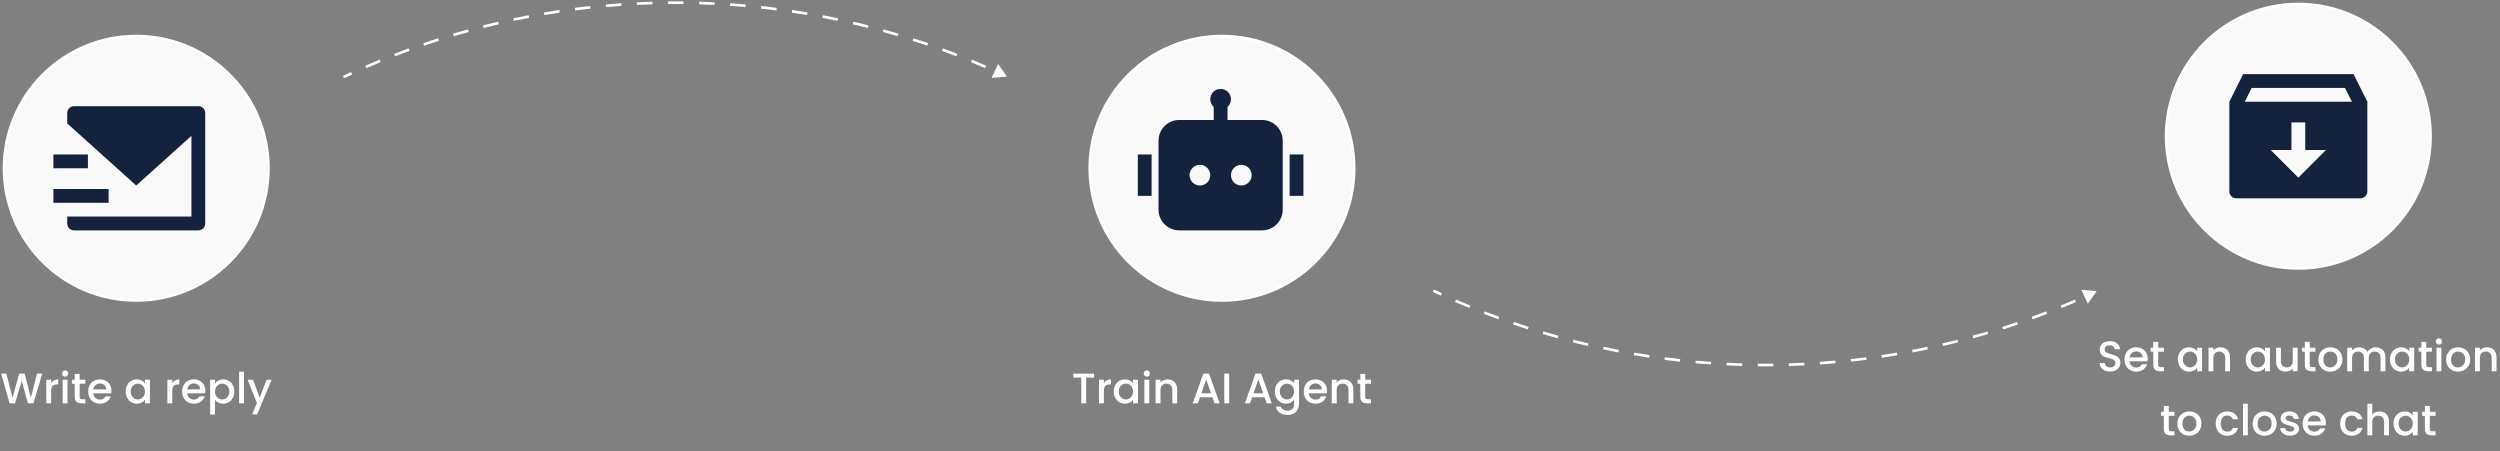 <svg width="936" height="169" viewBox="0 0 936 169" fill="none" xmlns="http://www.w3.org/2000/svg">
<rect x="0" y="0" width="936" height="169" fill="#808080" stroke="none"/>
<path d="M1.5 63C1.5 35.662 23.662 13.5 51 13.5C78.338 13.5 100.5 35.662 100.5 63C100.5 90.338 78.338 112.5 51 112.5C23.662 112.5 1.5 90.338 1.5 63Z" fill="white" fill-opacity="0.95" stroke="white"/>
<g clip-path="url(#clip0_610_379)">
<path d="M25.167 46.208V42.316C25.167 40.899 26.343 39.75 27.729 39.75H74.271C75.686 39.75 76.833 40.9 76.833 42.316V83.684C76.833 85.101 75.657 86.25 74.271 86.25H27.729C26.314 86.25 25.167 85.101 25.167 83.684V81.083H71.667V50.858L51 69.458L25.167 46.208ZM20 57.833H32.917V63H20V57.833ZM20 70.75H40.667V75.917H20V70.75Z" fill="#15223D"/>
</g>
<path d="M15.821 139.88L12.525 151H10.461L8.125 142.584L5.645 151L3.597 151.016L0.445 139.88H2.381L4.685 148.936L7.181 139.88H9.229L11.549 148.888L13.869 139.88H15.821ZM19.149 143.464C19.416 143.016 19.768 142.669 20.205 142.424C20.653 142.168 21.181 142.04 21.789 142.04V143.928H21.325C20.61 143.928 20.066 144.109 19.693 144.472C19.33 144.835 19.149 145.464 19.149 146.36V151H17.325V142.184H19.149V143.464ZM24.394 141.016C24.063 141.016 23.786 140.904 23.562 140.68C23.338 140.456 23.226 140.179 23.226 139.848C23.226 139.517 23.338 139.24 23.562 139.016C23.786 138.792 24.063 138.68 24.394 138.68C24.714 138.68 24.986 138.792 25.21 139.016C25.434 139.24 25.546 139.517 25.546 139.848C25.546 140.179 25.434 140.456 25.21 140.68C24.986 140.904 24.714 141.016 24.394 141.016ZM25.29 142.184V151H23.466V142.184H25.29ZM29.812 143.672V148.552C29.812 148.883 29.887 149.123 30.036 149.272C30.196 149.411 30.463 149.48 30.836 149.48H31.956V151H30.516C29.695 151 29.066 150.808 28.628 150.424C28.191 150.04 27.972 149.416 27.972 148.552V143.672H26.932V142.184H27.972V139.992H29.812V142.184H31.956V143.672H29.812ZM41.718 146.376C41.718 146.707 41.696 147.005 41.654 147.272H34.917C34.971 147.976 35.232 148.541 35.702 148.968C36.171 149.395 36.747 149.608 37.429 149.608C38.411 149.608 39.104 149.197 39.51 148.376H41.477C41.211 149.187 40.725 149.853 40.022 150.376C39.328 150.888 38.464 151.144 37.429 151.144C36.587 151.144 35.83 150.957 35.157 150.584C34.496 150.2 33.974 149.667 33.59 148.984C33.216 148.291 33.029 147.491 33.029 146.584C33.029 145.677 33.211 144.883 33.574 144.2C33.947 143.507 34.464 142.973 35.126 142.6C35.797 142.227 36.566 142.04 37.429 142.04C38.261 142.04 39.003 142.221 39.654 142.584C40.304 142.947 40.811 143.459 41.173 144.12C41.536 144.771 41.718 145.523 41.718 146.376ZM39.813 145.8C39.803 145.128 39.563 144.589 39.093 144.184C38.624 143.779 38.043 143.576 37.349 143.576C36.72 143.576 36.181 143.779 35.733 144.184C35.285 144.579 35.019 145.117 34.934 145.8H39.813ZM47.061 146.552C47.061 145.667 47.242 144.883 47.605 144.2C47.978 143.517 48.479 142.989 49.109 142.616C49.749 142.232 50.453 142.04 51.221 142.04C51.914 142.04 52.517 142.179 53.029 142.456C53.551 142.723 53.967 143.059 54.277 143.464V142.184H56.117V151H54.277V149.688C53.967 150.104 53.546 150.451 53.013 150.728C52.479 151.005 51.871 151.144 51.189 151.144C50.431 151.144 49.738 150.952 49.109 150.568C48.479 150.173 47.978 149.629 47.605 148.936C47.242 148.232 47.061 147.437 47.061 146.552ZM54.277 146.584C54.277 145.976 54.149 145.448 53.893 145C53.647 144.552 53.322 144.211 52.917 143.976C52.511 143.741 52.074 143.624 51.605 143.624C51.135 143.624 50.698 143.741 50.293 143.976C49.887 144.2 49.557 144.536 49.301 144.984C49.055 145.421 48.933 145.944 48.933 146.552C48.933 147.16 49.055 147.693 49.301 148.152C49.557 148.611 49.887 148.963 50.293 149.208C50.709 149.443 51.146 149.56 51.605 149.56C52.074 149.56 52.511 149.443 52.917 149.208C53.322 148.973 53.647 148.632 53.893 148.184C54.149 147.725 54.277 147.192 54.277 146.584ZM64.493 143.464C64.759 143.016 65.111 142.669 65.549 142.424C65.997 142.168 66.525 142.04 67.133 142.04V143.928H66.669C65.954 143.928 65.41 144.109 65.037 144.472C64.674 144.835 64.493 145.464 64.493 146.36V151H62.669V142.184H64.493V143.464ZM76.889 146.376C76.889 146.707 76.868 147.005 76.825 147.272H70.089C70.143 147.976 70.404 148.541 70.873 148.968C71.343 149.395 71.919 149.608 72.601 149.608C73.583 149.608 74.276 149.197 74.681 148.376H76.649C76.383 149.187 75.897 149.853 75.193 150.376C74.5 150.888 73.636 151.144 72.601 151.144C71.759 151.144 71.001 150.957 70.329 150.584C69.668 150.2 69.145 149.667 68.761 148.984C68.388 148.291 68.201 147.491 68.201 146.584C68.201 145.677 68.383 144.883 68.745 144.2C69.119 143.507 69.636 142.973 70.297 142.6C70.969 142.227 71.737 142.04 72.601 142.04C73.433 142.04 74.175 142.221 74.825 142.584C75.476 142.947 75.983 143.459 76.345 144.12C76.708 144.771 76.889 145.523 76.889 146.376ZM74.985 145.8C74.975 145.128 74.735 144.589 74.265 144.184C73.796 143.779 73.215 143.576 72.521 143.576C71.892 143.576 71.353 143.779 70.905 144.184C70.457 144.579 70.191 145.117 70.105 145.8H74.985ZM80.508 143.48C80.818 143.075 81.239 142.733 81.772 142.456C82.306 142.179 82.908 142.04 83.58 142.04C84.348 142.04 85.047 142.232 85.676 142.616C86.316 142.989 86.818 143.517 87.18 144.2C87.543 144.883 87.724 145.667 87.724 146.552C87.724 147.437 87.543 148.232 87.18 148.936C86.818 149.629 86.316 150.173 85.676 150.568C85.047 150.952 84.348 151.144 83.58 151.144C82.908 151.144 82.311 151.011 81.788 150.744C81.266 150.467 80.839 150.125 80.508 149.72V155.192H78.684V142.184H80.508V143.48ZM85.868 146.552C85.868 145.944 85.74 145.421 85.484 144.984C85.239 144.536 84.908 144.2 84.492 143.976C84.087 143.741 83.65 143.624 83.18 143.624C82.722 143.624 82.284 143.741 81.868 143.976C81.463 144.211 81.132 144.552 80.876 145C80.631 145.448 80.508 145.976 80.508 146.584C80.508 147.192 80.631 147.725 80.876 148.184C81.132 148.632 81.463 148.973 81.868 149.208C82.284 149.443 82.722 149.56 83.18 149.56C83.65 149.56 84.087 149.443 84.492 149.208C84.908 148.963 85.239 148.611 85.484 148.152C85.74 147.693 85.868 147.16 85.868 146.552ZM91.352 139.16V151H89.528V139.16H91.352ZM101.683 142.184L96.275 155.144H94.387L96.179 150.856L92.707 142.184H94.739L97.219 148.904L99.795 142.184H101.683Z" fill="white"/>
<path d="M408 63C408 35.662 430.162 13.5 457.5 13.5C484.838 13.5 507 35.662 507 63C507 90.338 484.838 112.5 457.5 112.5C430.162 112.5 408 90.338 408 63Z" fill="white" fill-opacity="0.95" stroke="white"/>
<g clip-path="url(#clip1_610_379)">
<path d="M460.875 37.166C460.875 38.314 460.376 39.345 459.583 40.055V44.916H472.5C476.78 44.916 480.25 48.386 480.25 52.666V78.5C480.25 82.78 476.78 86.25 472.5 86.25H441.5C437.22 86.25 433.75 82.78 433.75 78.5V52.666C433.75 48.386 437.22 44.916 441.5 44.916H454.417V40.055C453.624 39.345 453.125 38.314 453.125 37.166C453.125 35.026 454.86 33.291 457 33.291C459.14 33.291 460.875 35.026 460.875 37.166ZM426 57.833H431.167V73.333H426V57.833ZM488 57.833H482.833V73.333H488V57.833ZM449.25 69.458C451.39 69.458 453.125 67.723 453.125 65.583C453.125 63.443 451.39 61.708 449.25 61.708C447.11 61.708 445.375 63.443 445.375 65.583C445.375 67.723 447.11 69.458 449.25 69.458ZM468.625 65.583C468.625 63.443 466.89 61.708 464.75 61.708C462.61 61.708 460.875 63.443 460.875 65.583C460.875 67.723 462.61 69.458 464.75 69.458C466.89 69.458 468.625 67.723 468.625 65.583Z" fill="#15223D"/>
</g>
<path d="M409.618 139.88V141.368H406.658V151H404.834V141.368H401.858V139.88H409.618ZM413.29 143.464C413.556 143.016 413.908 142.669 414.346 142.424C414.794 142.168 415.322 142.04 415.93 142.04V143.928H415.466C414.751 143.928 414.207 144.109 413.834 144.472C413.471 144.835 413.29 145.464 413.29 146.36V151H411.466V142.184H413.29V143.464ZM416.998 146.552C416.998 145.667 417.18 144.883 417.542 144.2C417.916 143.517 418.417 142.989 419.046 142.616C419.686 142.232 420.39 142.04 421.158 142.04C421.852 142.04 422.454 142.179 422.966 142.456C423.489 142.723 423.905 143.059 424.214 143.464V142.184H426.054V151H424.214V149.688C423.905 150.104 423.484 150.451 422.95 150.728C422.417 151.005 421.809 151.144 421.126 151.144C420.369 151.144 419.676 150.952 419.046 150.568C418.417 150.173 417.916 149.629 417.542 148.936C417.18 148.232 416.998 147.437 416.998 146.552ZM424.214 146.584C424.214 145.976 424.086 145.448 423.83 145C423.585 144.552 423.26 144.211 422.854 143.976C422.449 143.741 422.012 143.624 421.542 143.624C421.073 143.624 420.636 143.741 420.23 143.976C419.825 144.2 419.494 144.536 419.238 144.984C418.993 145.421 418.87 145.944 418.87 146.552C418.87 147.16 418.993 147.693 419.238 148.152C419.494 148.611 419.825 148.963 420.23 149.208C420.646 149.443 421.084 149.56 421.542 149.56C422.012 149.56 422.449 149.443 422.854 149.208C423.26 148.973 423.585 148.632 423.83 148.184C424.086 147.725 424.214 147.192 424.214 146.584ZM429.378 141.016C429.047 141.016 428.77 140.904 428.546 140.68C428.322 140.456 428.21 140.179 428.21 139.848C428.21 139.517 428.322 139.24 428.546 139.016C428.77 138.792 429.047 138.68 429.378 138.68C429.698 138.68 429.97 138.792 430.194 139.016C430.418 139.24 430.53 139.517 430.53 139.848C430.53 140.179 430.418 140.456 430.194 140.68C429.97 140.904 429.698 141.016 429.378 141.016ZM430.274 142.184V151H428.45V142.184H430.274ZM437.117 142.04C437.81 142.04 438.429 142.184 438.973 142.472C439.527 142.76 439.959 143.187 440.269 143.752C440.578 144.317 440.733 145 440.733 145.8V151H438.925V146.072C438.925 145.283 438.727 144.68 438.333 144.264C437.938 143.837 437.399 143.624 436.717 143.624C436.034 143.624 435.49 143.837 435.085 144.264C434.69 144.68 434.493 145.283 434.493 146.072V151H432.669V142.184H434.493V143.192C434.791 142.829 435.17 142.547 435.629 142.344C436.098 142.141 436.594 142.04 437.117 142.04ZM453.92 148.728H449.264L448.464 151H446.56L450.544 139.864H452.656L456.64 151H454.72L453.92 148.728ZM453.408 147.24L451.6 142.072L449.776 147.24H453.408ZM460.196 139.88V151H458.372V139.88H460.196ZM473.451 148.728H468.795L467.995 151H466.091L470.075 139.864H472.187L476.171 151H474.251L473.451 148.728ZM472.939 147.24L471.131 142.072L469.307 147.24H472.939ZM481.455 142.04C482.138 142.04 482.74 142.179 483.263 142.456C483.796 142.723 484.212 143.059 484.511 143.464V142.184H486.351V151.144C486.351 151.955 486.18 152.675 485.839 153.304C485.498 153.944 485.002 154.445 484.351 154.808C483.711 155.171 482.943 155.352 482.047 155.352C480.852 155.352 479.86 155.069 479.071 154.504C478.282 153.949 477.834 153.192 477.727 152.232H479.535C479.674 152.691 479.967 153.059 480.415 153.336C480.874 153.624 481.418 153.768 482.047 153.768C482.783 153.768 483.375 153.544 483.823 153.096C484.282 152.648 484.511 151.997 484.511 151.144V149.672C484.202 150.088 483.78 150.44 483.247 150.728C482.724 151.005 482.127 151.144 481.455 151.144C480.687 151.144 479.983 150.952 479.343 150.568C478.714 150.173 478.212 149.629 477.839 148.936C477.476 148.232 477.295 147.437 477.295 146.552C477.295 145.667 477.476 144.883 477.839 144.2C478.212 143.517 478.714 142.989 479.343 142.616C479.983 142.232 480.687 142.04 481.455 142.04ZM484.511 146.584C484.511 145.976 484.383 145.448 484.127 145C483.882 144.552 483.556 144.211 483.151 143.976C482.746 143.741 482.308 143.624 481.839 143.624C481.37 143.624 480.932 143.741 480.527 143.976C480.122 144.2 479.791 144.536 479.535 144.984C479.29 145.421 479.167 145.944 479.167 146.552C479.167 147.16 479.29 147.693 479.535 148.152C479.791 148.611 480.122 148.963 480.527 149.208C480.943 149.443 481.38 149.56 481.839 149.56C482.308 149.56 482.746 149.443 483.151 149.208C483.556 148.973 483.882 148.632 484.127 148.184C484.383 147.725 484.511 147.192 484.511 146.584ZM496.827 146.376C496.827 146.707 496.806 147.005 496.763 147.272H490.027C490.08 147.976 490.342 148.541 490.811 148.968C491.28 149.395 491.856 149.608 492.539 149.608C493.52 149.608 494.214 149.197 494.619 148.376H496.587C496.32 149.187 495.835 149.853 495.131 150.376C494.438 150.888 493.574 151.144 492.539 151.144C491.696 151.144 490.939 150.957 490.267 150.584C489.606 150.2 489.083 149.667 488.699 148.984C488.326 148.291 488.139 147.491 488.139 146.584C488.139 145.677 488.32 144.883 488.683 144.2C489.056 143.507 489.574 142.973 490.235 142.6C490.907 142.227 491.675 142.04 492.539 142.04C493.371 142.04 494.112 142.221 494.763 142.584C495.414 142.947 495.92 143.459 496.283 144.12C496.646 144.771 496.827 145.523 496.827 146.376ZM494.923 145.8C494.912 145.128 494.672 144.589 494.203 144.184C493.734 143.779 493.152 143.576 492.459 143.576C491.83 143.576 491.291 143.779 490.843 144.184C490.395 144.579 490.128 145.117 490.043 145.8H494.923ZM503.07 142.04C503.763 142.04 504.382 142.184 504.926 142.472C505.481 142.76 505.913 143.187 506.222 143.752C506.531 144.317 506.686 145 506.686 145.8V151H504.878V146.072C504.878 145.283 504.681 144.68 504.286 144.264C503.891 143.837 503.353 143.624 502.67 143.624C501.987 143.624 501.443 143.837 501.038 144.264C500.643 144.68 500.446 145.283 500.446 146.072V151H498.622V142.184H500.446V143.192C500.745 142.829 501.123 142.547 501.582 142.344C502.051 142.141 502.547 142.04 503.07 142.04ZM511.141 143.672V148.552C511.141 148.883 511.215 149.123 511.365 149.272C511.525 149.411 511.791 149.48 512.165 149.48H513.285V151H511.845C511.023 151 510.394 150.808 509.957 150.424C509.519 150.04 509.301 149.416 509.301 148.552V143.672H508.261V142.184H509.301V139.992H511.141V142.184H513.285V143.672H511.141Z" fill="white"/>
<path d="M811 51C811 23.662 833.162 1.5 860.5 1.5C887.838 1.5 910 23.662 910 51C910 78.338 887.838 100.5 860.5 100.5C833.162 100.5 811 78.338 811 51Z" fill="white" fill-opacity="0.95" stroke="white"/>
<path d="M839.833 27.75H881.167L886.333 38.083V71.667C886.333 73.093 885.177 74.25 883.75 74.25H837.25C835.823 74.25 834.667 73.093 834.667 71.667V38.093L839.833 27.75ZM863.083 56.167V45.833H857.917V56.167H850.167L860.5 66.5L870.833 56.167H863.083ZM880.557 38.083L877.973 32.917H843.028L840.447 38.083H880.557Z" fill="#15223D"/>
<path d="M790.036 139.112C789.289 139.112 788.617 138.984 788.02 138.728C787.423 138.461 786.953 138.088 786.612 137.608C786.271 137.128 786.1 136.568 786.1 135.928H788.052C788.095 136.408 788.281 136.803 788.612 137.112C788.953 137.421 789.428 137.576 790.036 137.576C790.665 137.576 791.156 137.427 791.508 137.128C791.86 136.819 792.036 136.424 792.036 135.944C792.036 135.571 791.924 135.267 791.7 135.032C791.487 134.797 791.215 134.616 790.884 134.488C790.564 134.36 790.116 134.221 789.54 134.072C788.815 133.88 788.223 133.688 787.764 133.496C787.316 133.293 786.932 132.984 786.612 132.568C786.292 132.152 786.132 131.597 786.132 130.904C786.132 130.264 786.292 129.704 786.612 129.224C786.932 128.744 787.38 128.376 787.956 128.12C788.532 127.864 789.199 127.736 789.956 127.736C791.033 127.736 791.913 128.008 792.596 128.552C793.289 129.085 793.673 129.821 793.748 130.76H791.732C791.7 130.355 791.508 130.008 791.156 129.72C790.804 129.432 790.34 129.288 789.764 129.288C789.241 129.288 788.815 129.421 788.484 129.688C788.153 129.955 787.988 130.339 787.988 130.84C787.988 131.181 788.089 131.464 788.292 131.688C788.505 131.901 788.772 132.072 789.092 132.2C789.412 132.328 789.849 132.467 790.404 132.616C791.14 132.819 791.737 133.021 792.196 133.224C792.665 133.427 793.06 133.741 793.38 134.168C793.711 134.584 793.876 135.144 793.876 135.848C793.876 136.413 793.721 136.947 793.412 137.448C793.113 137.949 792.671 138.355 792.084 138.664C791.508 138.963 790.825 139.112 790.036 139.112ZM804.108 134.376C804.108 134.707 804.087 135.005 804.044 135.272H797.308C797.361 135.976 797.623 136.541 798.092 136.968C798.561 137.395 799.137 137.608 799.82 137.608C800.801 137.608 801.495 137.197 801.9 136.376H803.868C803.601 137.187 803.116 137.853 802.412 138.376C801.719 138.888 800.855 139.144 799.82 139.144C798.977 139.144 798.22 138.957 797.548 138.584C796.887 138.2 796.364 137.667 795.98 136.984C795.607 136.291 795.42 135.491 795.42 134.584C795.42 133.677 795.601 132.883 795.964 132.2C796.337 131.507 796.855 130.973 797.516 130.6C798.188 130.227 798.956 130.04 799.82 130.04C800.652 130.04 801.393 130.221 802.044 130.584C802.695 130.947 803.201 131.459 803.564 132.12C803.927 132.771 804.108 133.523 804.108 134.376ZM802.204 133.8C802.193 133.128 801.953 132.589 801.484 132.184C801.015 131.779 800.433 131.576 799.74 131.576C799.111 131.576 798.572 131.779 798.124 132.184C797.676 132.579 797.409 133.117 797.324 133.8H802.204ZM808.031 131.672V136.552C808.031 136.883 808.106 137.123 808.255 137.272C808.415 137.411 808.682 137.48 809.055 137.48H810.175V139H808.735C807.914 139 807.284 138.808 806.847 138.424C806.41 138.04 806.191 137.416 806.191 136.552V131.672H805.151V130.184H806.191V127.992H808.031V130.184H810.175V131.672H808.031ZM815.405 134.552C815.405 133.667 815.586 132.883 815.949 132.2C816.322 131.517 816.823 130.989 817.453 130.616C818.093 130.232 818.797 130.04 819.565 130.04C820.258 130.04 820.861 130.179 821.373 130.456C821.895 130.723 822.311 131.059 822.621 131.464V130.184H824.461V139H822.621V137.688C822.311 138.104 821.89 138.451 821.357 138.728C820.823 139.005 820.215 139.144 819.533 139.144C818.775 139.144 818.082 138.952 817.453 138.568C816.823 138.173 816.322 137.629 815.949 136.936C815.586 136.232 815.405 135.437 815.405 134.552ZM822.621 134.584C822.621 133.976 822.493 133.448 822.237 133C821.991 132.552 821.666 132.211 821.261 131.976C820.855 131.741 820.418 131.624 819.949 131.624C819.479 131.624 819.042 131.741 818.637 131.976C818.231 132.2 817.901 132.536 817.645 132.984C817.399 133.421 817.277 133.944 817.277 134.552C817.277 135.16 817.399 135.693 817.645 136.152C817.901 136.611 818.231 136.963 818.637 137.208C819.053 137.443 819.49 137.56 819.949 137.56C820.418 137.56 820.855 137.443 821.261 137.208C821.666 136.973 821.991 136.632 822.237 136.184C822.493 135.725 822.621 135.192 822.621 134.584ZM831.304 130.04C831.998 130.04 832.616 130.184 833.16 130.472C833.715 130.76 834.147 131.187 834.456 131.752C834.766 132.317 834.92 133 834.92 133.8V139H833.112V134.072C833.112 133.283 832.915 132.68 832.52 132.264C832.126 131.837 831.587 131.624 830.904 131.624C830.222 131.624 829.678 131.837 829.272 132.264C828.878 132.68 828.68 133.283 828.68 134.072V139H826.856V130.184H828.68V131.192C828.979 130.829 829.358 130.547 829.816 130.344C830.286 130.141 830.782 130.04 831.304 130.04ZM840.795 134.552C840.795 133.667 840.976 132.883 841.339 132.2C841.712 131.517 842.214 130.989 842.843 130.616C843.483 130.232 844.187 130.04 844.955 130.04C845.648 130.04 846.251 130.179 846.763 130.456C847.286 130.723 847.702 131.059 848.011 131.464V130.184H849.851V139H848.011V137.688C847.702 138.104 847.28 138.451 846.747 138.728C846.214 139.005 845.606 139.144 844.923 139.144C844.166 139.144 843.472 138.952 842.843 138.568C842.214 138.173 841.712 137.629 841.339 136.936C840.976 136.232 840.795 135.437 840.795 134.552ZM848.011 134.584C848.011 133.976 847.883 133.448 847.627 133C847.382 132.552 847.056 132.211 846.651 131.976C846.246 131.741 845.808 131.624 845.339 131.624C844.87 131.624 844.432 131.741 844.027 131.976C843.622 132.2 843.291 132.536 843.035 132.984C842.79 133.421 842.667 133.944 842.667 134.552C842.667 135.16 842.79 135.693 843.035 136.152C843.291 136.611 843.622 136.963 844.027 137.208C844.443 137.443 844.88 137.56 845.339 137.56C845.808 137.56 846.246 137.443 846.651 137.208C847.056 136.973 847.382 136.632 847.627 136.184C847.883 135.725 848.011 135.192 848.011 134.584ZM860.231 130.184V139H858.407V137.96C858.119 138.323 857.74 138.611 857.271 138.824C856.812 139.027 856.322 139.128 855.799 139.128C855.106 139.128 854.482 138.984 853.927 138.696C853.383 138.408 852.951 137.981 852.631 137.416C852.322 136.851 852.167 136.168 852.167 135.368V130.184H853.975V135.096C853.975 135.885 854.172 136.493 854.567 136.92C854.962 137.336 855.5 137.544 856.183 137.544C856.866 137.544 857.404 137.336 857.799 136.92C858.204 136.493 858.407 135.885 858.407 135.096V130.184H860.231ZM864.766 131.672V136.552C864.766 136.883 864.84 137.123 864.99 137.272C865.15 137.411 865.416 137.48 865.79 137.48H866.91V139H865.47C864.648 139 864.019 138.808 863.582 138.424C863.144 138.04 862.926 137.416 862.926 136.552V131.672H861.886V130.184H862.926V127.992H864.766V130.184H866.91V131.672H864.766ZM872.415 139.144C871.583 139.144 870.831 138.957 870.159 138.584C869.487 138.2 868.959 137.667 868.575 136.984C868.191 136.291 867.999 135.491 867.999 134.584C867.999 133.688 868.196 132.893 868.591 132.2C868.985 131.507 869.524 130.973 870.207 130.6C870.889 130.227 871.652 130.04 872.495 130.04C873.337 130.04 874.1 130.227 874.783 130.6C875.465 130.973 876.004 131.507 876.399 132.2C876.793 132.893 876.991 133.688 876.991 134.584C876.991 135.48 876.788 136.275 876.383 136.968C875.977 137.661 875.423 138.2 874.719 138.584C874.025 138.957 873.257 139.144 872.415 139.144ZM872.415 137.56C872.884 137.56 873.321 137.448 873.727 137.224C874.143 137 874.479 136.664 874.735 136.216C874.991 135.768 875.119 135.224 875.119 134.584C875.119 133.944 874.996 133.405 874.751 132.968C874.505 132.52 874.18 132.184 873.775 131.96C873.369 131.736 872.932 131.624 872.463 131.624C871.993 131.624 871.556 131.736 871.151 131.96C870.756 132.184 870.441 132.52 870.207 132.968C869.972 133.405 869.855 133.944 869.855 134.584C869.855 135.533 870.095 136.269 870.575 136.792C871.065 137.304 871.679 137.56 872.415 137.56ZM889.466 130.04C890.159 130.04 890.778 130.184 891.322 130.472C891.876 130.76 892.308 131.187 892.618 131.752C892.938 132.317 893.098 133 893.098 133.8V139H891.29V134.072C891.29 133.283 891.092 132.68 890.698 132.264C890.303 131.837 889.764 131.624 889.082 131.624C888.399 131.624 887.855 131.837 887.45 132.264C887.055 132.68 886.858 133.283 886.858 134.072V139H885.05V134.072C885.05 133.283 884.852 132.68 884.458 132.264C884.063 131.837 883.524 131.624 882.842 131.624C882.159 131.624 881.615 131.837 881.21 132.264C880.815 132.68 880.618 133.283 880.618 134.072V139H878.794V130.184H880.618V131.192C880.916 130.829 881.295 130.547 881.754 130.344C882.212 130.141 882.703 130.04 883.226 130.04C883.93 130.04 884.559 130.189 885.114 130.488C885.668 130.787 886.095 131.219 886.394 131.784C886.66 131.251 887.076 130.829 887.642 130.52C888.207 130.2 888.815 130.04 889.466 130.04ZM894.811 134.552C894.811 133.667 894.992 132.883 895.355 132.2C895.728 131.517 896.229 130.989 896.859 130.616C897.499 130.232 898.203 130.04 898.971 130.04C899.664 130.04 900.267 130.179 900.779 130.456C901.301 130.723 901.717 131.059 902.027 131.464V130.184H903.867V139H902.027V137.688C901.717 138.104 901.296 138.451 900.763 138.728C900.229 139.005 899.621 139.144 898.939 139.144C898.181 139.144 897.488 138.952 896.859 138.568C896.229 138.173 895.728 137.629 895.355 136.936C894.992 136.232 894.811 135.437 894.811 134.552ZM902.027 134.584C902.027 133.976 901.899 133.448 901.643 133C901.397 132.552 901.072 132.211 900.667 131.976C900.261 131.741 899.824 131.624 899.355 131.624C898.885 131.624 898.448 131.741 898.043 131.976C897.637 132.2 897.307 132.536 897.051 132.984C896.805 133.421 896.683 133.944 896.683 134.552C896.683 135.16 896.805 135.693 897.051 136.152C897.307 136.611 897.637 136.963 898.043 137.208C898.459 137.443 898.896 137.56 899.355 137.56C899.824 137.56 900.261 137.443 900.667 137.208C901.072 136.973 901.397 136.632 901.643 136.184C901.899 135.725 902.027 135.192 902.027 134.584ZM908.391 131.672V136.552C908.391 136.883 908.465 137.123 908.615 137.272C908.775 137.411 909.041 137.48 909.415 137.48H910.535V139H909.095C908.273 139 907.644 138.808 907.207 138.424C906.769 138.04 906.551 137.416 906.551 136.552V131.672H905.511V130.184H906.551V127.992H908.391V130.184H910.535V131.672H908.391ZM913.144 129.016C912.813 129.016 912.536 128.904 912.312 128.68C912.088 128.456 911.976 128.179 911.976 127.848C911.976 127.517 912.088 127.24 912.312 127.016C912.536 126.792 912.813 126.68 913.144 126.68C913.464 126.68 913.736 126.792 913.96 127.016C914.184 127.24 914.296 127.517 914.296 127.848C914.296 128.179 914.184 128.456 913.96 128.68C913.736 128.904 913.464 129.016 913.144 129.016ZM914.04 130.184V139H912.216V130.184H914.04ZM920.258 139.144C919.426 139.144 918.674 138.957 918.002 138.584C917.33 138.2 916.802 137.667 916.418 136.984C916.034 136.291 915.842 135.491 915.842 134.584C915.842 133.688 916.04 132.893 916.434 132.2C916.829 131.507 917.368 130.973 918.05 130.6C918.733 130.227 919.496 130.04 920.338 130.04C921.181 130.04 921.944 130.227 922.626 130.6C923.309 130.973 923.848 131.507 924.242 132.2C924.637 132.893 924.834 133.688 924.834 134.584C924.834 135.48 924.632 136.275 924.226 136.968C923.821 137.661 923.266 138.2 922.562 138.584C921.869 138.957 921.101 139.144 920.258 139.144ZM920.258 137.56C920.728 137.56 921.165 137.448 921.57 137.224C921.986 137 922.322 136.664 922.578 136.216C922.834 135.768 922.962 135.224 922.962 134.584C922.962 133.944 922.84 133.405 922.594 132.968C922.349 132.52 922.024 132.184 921.618 131.96C921.213 131.736 920.776 131.624 920.306 131.624C919.837 131.624 919.4 131.736 918.994 131.96C918.6 132.184 918.285 132.52 918.05 132.968C917.816 133.405 917.698 133.944 917.698 134.584C917.698 135.533 917.938 136.269 918.418 136.792C918.909 137.304 919.522 137.56 920.258 137.56ZM931.086 130.04C931.779 130.04 932.398 130.184 932.942 130.472C933.496 130.76 933.928 131.187 934.238 131.752C934.547 132.317 934.702 133 934.702 133.8V139H932.894V134.072C932.894 133.283 932.696 132.68 932.302 132.264C931.907 131.837 931.368 131.624 930.686 131.624C930.003 131.624 929.459 131.837 929.054 132.264C928.659 132.68 928.462 133.283 928.462 134.072V139H926.638V130.184H928.462V131.192C928.76 130.829 929.139 130.547 929.598 130.344C930.067 130.141 930.563 130.04 931.086 130.04ZM811.984 155.672V160.552C811.984 160.883 812.059 161.123 812.208 161.272C812.368 161.411 812.635 161.48 813.008 161.48H814.128V163H812.688C811.867 163 811.238 162.808 810.8 162.424C810.363 162.04 810.144 161.416 810.144 160.552V155.672H809.104V154.184H810.144V151.992H811.984V154.184H814.128V155.672H811.984ZM819.633 163.144C818.801 163.144 818.049 162.957 817.377 162.584C816.705 162.2 816.177 161.667 815.793 160.984C815.409 160.291 815.217 159.491 815.217 158.584C815.217 157.688 815.415 156.893 815.809 156.2C816.204 155.507 816.743 154.973 817.425 154.6C818.108 154.227 818.871 154.04 819.713 154.04C820.556 154.04 821.319 154.227 822.001 154.6C822.684 154.973 823.223 155.507 823.617 156.2C824.012 156.893 824.209 157.688 824.209 158.584C824.209 159.48 824.007 160.275 823.601 160.968C823.196 161.661 822.641 162.2 821.937 162.584C821.244 162.957 820.476 163.144 819.633 163.144ZM819.633 161.56C820.103 161.56 820.54 161.448 820.945 161.224C821.361 161 821.697 160.664 821.953 160.216C822.209 159.768 822.337 159.224 822.337 158.584C822.337 157.944 822.215 157.405 821.969 156.968C821.724 156.52 821.399 156.184 820.993 155.96C820.588 155.736 820.151 155.624 819.681 155.624C819.212 155.624 818.775 155.736 818.369 155.96C817.975 156.184 817.66 156.52 817.425 156.968C817.191 157.405 817.073 157.944 817.073 158.584C817.073 159.533 817.313 160.269 817.793 160.792C818.284 161.304 818.897 161.56 819.633 161.56ZM829.561 158.584C829.561 157.677 829.742 156.883 830.105 156.2C830.478 155.507 830.99 154.973 831.641 154.6C832.291 154.227 833.038 154.04 833.881 154.04C834.947 154.04 835.827 154.296 836.521 154.808C837.225 155.309 837.699 156.029 837.945 156.968H835.977C835.817 156.531 835.561 156.189 835.209 155.944C834.857 155.699 834.414 155.576 833.881 155.576C833.134 155.576 832.537 155.843 832.089 156.376C831.651 156.899 831.433 157.635 831.433 158.584C831.433 159.533 831.651 160.275 832.089 160.808C832.537 161.341 833.134 161.608 833.881 161.608C834.937 161.608 835.635 161.144 835.977 160.216H837.945C837.689 161.112 837.209 161.827 836.505 162.36C835.801 162.883 834.926 163.144 833.881 163.144C833.038 163.144 832.291 162.957 831.641 162.584C830.99 162.2 830.478 161.667 830.105 160.984C829.742 160.291 829.561 159.491 829.561 158.584ZM841.587 151.16V163H839.763V151.16H841.587ZM847.805 163.144C846.973 163.144 846.221 162.957 845.549 162.584C844.877 162.2 844.349 161.667 843.965 160.984C843.581 160.291 843.389 159.491 843.389 158.584C843.389 157.688 843.587 156.893 843.981 156.2C844.376 155.507 844.915 154.973 845.597 154.6C846.28 154.227 847.043 154.04 847.885 154.04C848.728 154.04 849.491 154.227 850.173 154.6C850.856 154.973 851.395 155.507 851.789 156.2C852.184 156.893 852.381 157.688 852.381 158.584C852.381 159.48 852.179 160.275 851.773 160.968C851.368 161.661 850.813 162.2 850.109 162.584C849.416 162.957 848.648 163.144 847.805 163.144ZM847.805 161.56C848.275 161.56 848.712 161.448 849.117 161.224C849.533 161 849.869 160.664 850.125 160.216C850.381 159.768 850.509 159.224 850.509 158.584C850.509 157.944 850.387 157.405 850.141 156.968C849.896 156.52 849.571 156.184 849.165 155.96C848.76 155.736 848.323 155.624 847.853 155.624C847.384 155.624 846.947 155.736 846.541 155.96C846.147 156.184 845.832 156.52 845.597 156.968C845.363 157.405 845.245 157.944 845.245 158.584C845.245 159.533 845.485 160.269 845.965 160.792C846.456 161.304 847.069 161.56 847.805 161.56ZM857.384 163.144C856.691 163.144 856.067 163.021 855.512 162.776C854.968 162.52 854.536 162.179 854.216 161.752C853.896 161.315 853.726 160.829 853.704 160.296H855.592C855.624 160.669 855.8 160.984 856.12 161.24C856.451 161.485 856.862 161.608 857.352 161.608C857.864 161.608 858.259 161.512 858.536 161.32C858.824 161.117 858.968 160.861 858.968 160.552C858.968 160.221 858.808 159.976 858.488 159.816C858.179 159.656 857.683 159.48 857 159.288C856.339 159.107 855.8 158.931 855.384 158.76C854.968 158.589 854.606 158.328 854.296 157.976C853.998 157.624 853.848 157.16 853.848 156.584C853.848 156.115 853.987 155.688 854.264 155.304C854.542 154.909 854.936 154.6 855.448 154.376C855.971 154.152 856.568 154.04 857.24 154.04C858.243 154.04 859.048 154.296 859.656 154.808C860.275 155.309 860.606 155.997 860.648 156.872H858.824C858.792 156.477 858.632 156.163 858.344 155.928C858.056 155.693 857.667 155.576 857.176 155.576C856.696 155.576 856.328 155.667 856.072 155.848C855.816 156.029 855.688 156.269 855.688 156.568C855.688 156.803 855.774 157 855.944 157.16C856.115 157.32 856.323 157.448 856.568 157.544C856.814 157.629 857.176 157.741 857.656 157.88C858.296 158.051 858.819 158.227 859.224 158.408C859.64 158.579 859.998 158.835 860.296 159.176C860.595 159.517 860.75 159.971 860.76 160.536C860.76 161.037 860.622 161.485 860.344 161.88C860.067 162.275 859.672 162.584 859.16 162.808C858.659 163.032 858.067 163.144 857.384 163.144ZM870.811 158.376C870.811 158.707 870.79 159.005 870.747 159.272H864.011C864.065 159.976 864.326 160.541 864.795 160.968C865.265 161.395 865.841 161.608 866.523 161.608C867.505 161.608 868.198 161.197 868.603 160.376H870.571C870.305 161.187 869.819 161.853 869.115 162.376C868.422 162.888 867.558 163.144 866.523 163.144C865.681 163.144 864.923 162.957 864.251 162.584C863.59 162.2 863.067 161.667 862.683 160.984C862.31 160.291 862.123 159.491 862.123 158.584C862.123 157.677 862.305 156.883 862.667 156.2C863.041 155.507 863.558 154.973 864.219 154.6C864.891 154.227 865.659 154.04 866.523 154.04C867.355 154.04 868.097 154.221 868.747 154.584C869.398 154.947 869.905 155.459 870.267 156.12C870.63 156.771 870.811 157.523 870.811 158.376ZM868.907 157.8C868.897 157.128 868.657 156.589 868.187 156.184C867.718 155.779 867.137 155.576 866.443 155.576C865.814 155.576 865.275 155.779 864.827 156.184C864.379 156.579 864.113 157.117 864.027 157.8H868.907ZM876.155 158.584C876.155 157.677 876.336 156.883 876.699 156.2C877.072 155.507 877.584 154.973 878.235 154.6C878.885 154.227 879.632 154.04 880.475 154.04C881.541 154.04 882.421 154.296 883.115 154.808C883.819 155.309 884.293 156.029 884.539 156.968H882.571C882.411 156.531 882.155 156.189 881.803 155.944C881.451 155.699 881.008 155.576 880.475 155.576C879.728 155.576 879.131 155.843 878.683 156.376C878.245 156.899 878.027 157.635 878.027 158.584C878.027 159.533 878.245 160.275 878.683 160.808C879.131 161.341 879.728 161.608 880.475 161.608C881.531 161.608 882.229 161.144 882.571 160.216H884.539C884.283 161.112 883.803 161.827 883.099 162.36C882.395 162.883 881.52 163.144 880.475 163.144C879.632 163.144 878.885 162.957 878.235 162.584C877.584 162.2 877.072 161.667 876.699 160.984C876.336 160.291 876.155 159.491 876.155 158.584ZM890.916 154.04C891.588 154.04 892.186 154.184 892.708 154.472C893.242 154.76 893.658 155.187 893.956 155.752C894.266 156.317 894.42 157 894.42 157.8V163H892.612V158.072C892.612 157.283 892.415 156.68 892.02 156.264C891.626 155.837 891.087 155.624 890.404 155.624C889.722 155.624 889.178 155.837 888.772 156.264C888.378 156.68 888.18 157.283 888.18 158.072V163H886.356V151.16H888.18V155.208C888.49 154.835 888.879 154.547 889.348 154.344C889.828 154.141 890.351 154.04 890.916 154.04ZM896.139 158.552C896.139 157.667 896.32 156.883 896.683 156.2C897.056 155.517 897.558 154.989 898.187 154.616C898.827 154.232 899.531 154.04 900.299 154.04C900.992 154.04 901.595 154.179 902.107 154.456C902.63 154.723 903.046 155.059 903.355 155.464V154.184H905.195V163H903.355V161.688C903.046 162.104 902.624 162.451 902.091 162.728C901.558 163.005 900.95 163.144 900.267 163.144C899.51 163.144 898.816 162.952 898.187 162.568C897.558 162.173 897.056 161.629 896.683 160.936C896.32 160.232 896.139 159.437 896.139 158.552ZM903.355 158.584C903.355 157.976 903.227 157.448 902.971 157C902.726 156.552 902.4 156.211 901.995 155.976C901.59 155.741 901.152 155.624 900.683 155.624C900.214 155.624 899.776 155.741 899.371 155.976C898.966 156.2 898.635 156.536 898.379 156.984C898.134 157.421 898.011 157.944 898.011 158.552C898.011 159.16 898.134 159.693 898.379 160.152C898.635 160.611 898.966 160.963 899.371 161.208C899.787 161.443 900.224 161.56 900.683 161.56C901.152 161.56 901.59 161.443 901.995 161.208C902.4 160.973 902.726 160.632 902.971 160.184C903.227 159.725 903.355 159.192 903.355 158.584ZM909.719 155.672V160.552C909.719 160.883 909.793 161.123 909.943 161.272C910.103 161.411 910.369 161.48 910.743 161.48H911.863V163H910.423C909.601 163 908.972 162.808 908.535 162.424C908.097 162.04 907.879 161.416 907.879 160.552V155.672H906.839V154.184H907.879V151.992H909.719V154.184H911.863V155.672H909.719Z" fill="white"/>
<path d="M128.787 28.213C128.537 28.331 128.43 28.629 128.548 28.879C128.666 29.129 128.964 29.236 129.213 29.118L128.787 28.213ZM377 28.666L373.686 23.938L371.249 29.172L377 28.666ZM129.213 29.118C130.089 28.705 130.967 28.296 131.847 27.892L131.43 26.983C130.546 27.389 129.665 27.799 128.787 28.213L129.213 29.118ZM137.153 25.518C138.928 24.745 140.712 23.99 142.505 23.252L142.124 22.327C140.325 23.068 138.535 23.826 136.754 24.601L137.153 25.518ZM147.901 21.094C149.706 20.394 151.519 19.711 153.34 19.046L152.997 18.106C151.169 18.774 149.35 19.459 147.539 20.162L147.901 21.094ZM158.819 17.107C160.65 16.48 162.489 15.87 164.336 15.279L164.031 14.327C162.178 14.92 160.332 15.531 158.495 16.161L158.819 17.107ZM169.889 13.563C171.743 13.01 173.605 12.476 175.475 11.959L175.209 10.995C173.333 11.513 171.464 12.05 169.604 12.604L169.889 13.563ZM181.093 10.468C182.968 9.991 184.85 9.532 186.739 9.091L186.512 8.117C184.616 8.559 182.728 9.02 180.846 9.499L181.093 10.468ZM192.413 7.827C194.305 7.426 196.204 7.043 198.109 6.678L197.921 5.696C196.009 6.062 194.104 6.446 192.205 6.849L192.413 7.827ZM203.829 5.644C205.735 5.319 207.648 5.013 209.567 4.725L209.419 3.736C207.493 4.025 205.574 4.332 203.661 4.658L203.829 5.644ZM215.323 3.921C217.241 3.672 219.165 3.443 221.095 3.232L220.986 2.238C219.05 2.449 217.119 2.68 215.195 2.929L215.323 3.921ZM226.878 2.659C228.804 2.487 230.736 2.334 232.673 2.2L232.604 1.202C230.66 1.337 228.722 1.49 226.789 1.662L226.878 2.659ZM238.474 1.857C240.405 1.762 242.341 1.686 244.282 1.628L244.253 0.629C242.305 0.686 240.362 0.763 238.424 0.858L238.474 1.857ZM250.093 1.514C251.061 1.505 252.03 1.5 253 1.5V0.5C252.026 0.5 251.054 0.505 250.083 0.514L250.093 1.514ZM253 1.5C253.97 1.5 254.939 1.505 255.908 1.514L255.917 0.514C254.946 0.505 253.974 0.5 253 0.5V1.5ZM261.718 1.628C263.659 1.686 265.595 1.762 267.526 1.857L267.576 0.858C265.638 0.763 263.695 0.686 261.747 0.629L261.718 1.628ZM273.327 2.2C275.264 2.334 277.196 2.487 279.122 2.659L279.211 1.662C277.278 1.49 275.34 1.337 273.396 1.202L273.327 2.2ZM284.906 3.232C286.835 3.443 288.759 3.672 290.677 3.921L290.805 2.929C288.881 2.68 286.95 2.449 285.014 2.238L284.906 3.232ZM296.433 4.725C298.352 5.013 300.265 5.319 302.171 5.644L302.339 4.658C300.426 4.332 298.507 4.025 296.581 3.736L296.433 4.725ZM307.891 6.678C309.796 7.043 311.695 7.426 313.587 7.827L313.795 6.849C311.896 6.446 309.991 6.062 308.079 5.696L307.891 6.678ZM319.261 9.091C321.15 9.532 323.032 9.991 324.907 10.468L325.154 9.499C323.272 9.02 321.384 8.559 319.488 8.117L319.261 9.091ZM330.525 11.959C332.395 12.476 334.257 13.01 336.111 13.563L336.396 12.604C334.536 12.05 332.667 11.513 330.791 10.995L330.525 11.959ZM341.664 15.279C343.511 15.87 345.35 16.48 347.181 17.107L347.505 16.161C345.668 15.531 343.822 14.92 341.969 14.327L341.664 15.279ZM352.66 19.046C354.481 19.711 356.294 20.394 358.099 21.094L358.461 20.162C356.65 19.459 354.831 18.774 353.003 18.106L352.66 19.046ZM363.495 23.252C365.288 23.99 367.072 24.745 368.847 25.518L369.246 24.601C367.465 23.826 365.675 23.068 363.876 22.327L363.495 23.252ZM128.787 28.213C128.537 28.331 128.43 28.629 128.548 28.879C128.666 29.129 128.964 29.236 129.213 29.118L128.787 28.213ZM377 28.666L373.686 23.938L371.249 29.172L377 28.666ZM129.213 29.118C130.089 28.705 130.967 28.296 131.847 27.892L131.43 26.983C130.546 27.389 129.665 27.799 128.787 28.213L129.213 29.118ZM137.153 25.518C138.928 24.745 140.712 23.99 142.505 23.252L142.124 22.327C140.325 23.068 138.535 23.826 136.754 24.601L137.153 25.518ZM147.901 21.094C149.706 20.394 151.519 19.711 153.34 19.046L152.997 18.106C151.169 18.774 149.35 19.459 147.539 20.162L147.901 21.094ZM158.819 17.107C160.65 16.48 162.489 15.87 164.336 15.279L164.031 14.327C162.178 14.92 160.332 15.531 158.495 16.161L158.819 17.107ZM169.889 13.563C171.743 13.01 173.605 12.476 175.475 11.959L175.209 10.995C173.333 11.513 171.464 12.05 169.604 12.604L169.889 13.563ZM181.093 10.468C182.968 9.991 184.85 9.532 186.739 9.091L186.512 8.117C184.616 8.559 182.728 9.02 180.846 9.499L181.093 10.468ZM192.413 7.827C194.305 7.426 196.204 7.043 198.109 6.678L197.921 5.696C196.009 6.062 194.104 6.446 192.205 6.849L192.413 7.827ZM203.829 5.644C205.735 5.319 207.648 5.013 209.567 4.725L209.419 3.736C207.493 4.025 205.574 4.332 203.661 4.658L203.829 5.644ZM215.323 3.921C217.241 3.672 219.165 3.443 221.095 3.232L220.986 2.238C219.05 2.449 217.119 2.68 215.195 2.929L215.323 3.921ZM226.878 2.659C228.804 2.487 230.736 2.334 232.673 2.2L232.604 1.202C230.66 1.337 228.722 1.49 226.789 1.662L226.878 2.659ZM238.474 1.857C240.405 1.762 242.341 1.686 244.282 1.628L244.253 0.629C242.305 0.686 240.362 0.763 238.424 0.858L238.474 1.857ZM250.093 1.514C251.061 1.505 252.03 1.5 253 1.5V0.5C252.026 0.5 251.054 0.505 250.083 0.514L250.093 1.514ZM253 1.5C253.97 1.5 254.939 1.505 255.908 1.514L255.917 0.514C254.946 0.505 253.974 0.5 253 0.5V1.5ZM261.718 1.628C263.659 1.686 265.595 1.762 267.526 1.857L267.576 0.858C265.638 0.763 263.695 0.686 261.747 0.629L261.718 1.628ZM273.327 2.2C275.264 2.334 277.196 2.487 279.122 2.659L279.211 1.662C277.278 1.49 275.34 1.337 273.396 1.202L273.327 2.2ZM284.906 3.232C286.835 3.443 288.759 3.672 290.677 3.921L290.805 2.929C288.881 2.68 286.95 2.449 285.014 2.238L284.906 3.232ZM296.433 4.725C298.352 5.013 300.265 5.319 302.171 5.644L302.339 4.658C300.426 4.332 298.507 4.025 296.581 3.736L296.433 4.725ZM307.891 6.678C309.796 7.043 311.695 7.426 313.587 7.827L313.795 6.849C311.896 6.446 309.991 6.062 308.079 5.696L307.891 6.678ZM319.261 9.091C321.15 9.532 323.032 9.991 324.907 10.468L325.154 9.499C323.272 9.02 321.384 8.559 319.488 8.117L319.261 9.091ZM330.525 11.959C332.395 12.476 334.257 13.01 336.111 13.563L336.396 12.604C334.536 12.05 332.667 11.513 330.791 10.995L330.525 11.959ZM341.664 15.279C343.511 15.87 345.35 16.48 347.181 17.107L347.505 16.161C345.668 15.531 343.822 14.92 341.969 14.327L341.664 15.279ZM352.66 19.046C354.481 19.711 356.294 20.394 358.099 21.094L358.461 20.162C356.65 19.459 354.831 18.774 353.003 18.106L352.66 19.046ZM363.495 23.252C365.288 23.99 367.072 24.745 368.847 25.518L369.246 24.601C367.465 23.826 365.675 23.068 363.876 22.327L363.495 23.252Z" fill="white"/>
<path d="M536.787 109.452C536.537 109.334 536.43 109.036 536.548 108.787C536.666 108.537 536.964 108.43 537.213 108.548L536.787 109.452ZM785 109L781.686 113.727L779.249 108.493L785 109ZM537.213 108.548C538.089 108.961 538.967 109.369 539.847 109.774L539.43 110.683C538.546 110.277 537.665 109.867 536.787 109.452L537.213 108.548ZM545.153 112.147C546.928 112.92 548.712 113.675 550.505 114.413L550.124 115.338C548.325 114.598 546.535 113.84 544.754 113.064L545.153 112.147ZM555.901 116.571C557.706 117.272 559.519 117.955 561.34 118.62L560.997 119.559C559.169 118.892 557.35 118.206 555.539 117.504L555.901 116.571ZM566.819 120.559C568.65 121.186 570.489 121.795 572.336 122.386L572.031 123.339C570.178 122.745 568.332 122.134 566.495 121.505L566.819 120.559ZM577.889 124.103C579.743 124.655 581.605 125.19 583.475 125.706L583.209 126.67C581.333 126.152 579.464 125.616 577.604 125.061L577.889 124.103ZM589.093 127.197C590.968 127.675 592.85 128.134 594.739 128.575L594.512 129.549C592.616 129.106 590.728 128.646 588.846 128.167L589.093 127.197ZM600.413 129.838C602.305 130.24 604.204 130.623 606.109 130.987L605.921 131.969C604.009 131.604 602.104 131.219 600.205 130.817L600.413 129.838ZM611.829 132.021C613.735 132.346 615.648 132.653 617.567 132.941L617.419 133.93C615.493 133.641 613.574 133.333 611.661 133.007L611.829 132.021ZM623.323 133.745C625.241 133.993 627.165 134.223 629.095 134.434L628.986 135.428C627.05 135.216 625.119 134.986 623.195 134.736L623.323 133.745ZM634.878 135.007C636.804 135.179 638.736 135.332 640.673 135.465L640.604 136.463C638.66 136.329 636.722 136.175 634.789 136.003L634.878 135.007ZM646.474 135.809C648.405 135.904 650.341 135.98 652.282 136.037L652.253 137.037C650.305 136.979 648.362 136.903 646.424 136.807L646.474 135.809ZM658.093 136.151C659.061 136.161 660.03 136.166 661 136.166V137.166C660.026 137.166 659.054 137.161 658.083 137.151L658.093 136.151ZM661 136.166C661.97 136.166 662.939 136.161 663.908 136.151L663.917 137.151C662.946 137.161 661.974 137.166 661 137.166V136.166ZM669.718 136.037C671.659 135.98 673.595 135.904 675.526 135.809L675.576 136.807C673.638 136.903 671.695 136.979 669.747 137.037L669.718 136.037ZM681.327 135.465C683.264 135.332 685.196 135.179 687.122 135.007L687.211 136.003C685.278 136.175 683.34 136.329 681.396 136.463L681.327 135.465ZM692.906 134.434C694.835 134.223 696.759 133.993 698.677 133.745L698.805 134.736C696.881 134.986 694.95 135.216 693.014 135.428L692.906 134.434ZM704.433 132.941C706.352 132.653 708.265 132.346 710.171 132.021L710.339 133.007C708.426 133.333 706.507 133.641 704.581 133.93L704.433 132.941ZM715.891 130.987C717.796 130.623 719.695 130.24 721.587 129.838L721.795 130.817C719.896 131.219 717.991 131.604 716.079 131.969L715.891 130.987ZM727.261 128.575C729.15 128.134 731.032 127.675 732.907 127.197L733.154 128.167C731.272 128.646 729.384 129.106 727.488 129.549L727.261 128.575ZM738.525 125.706C740.395 125.19 742.257 124.655 744.111 124.103L744.396 125.061C742.536 125.616 740.667 126.152 738.791 126.67L738.525 125.706ZM749.664 122.386C751.511 121.795 753.35 121.186 755.181 120.559L755.505 121.505C753.668 122.134 751.822 122.745 749.969 123.339L749.664 122.386ZM760.66 118.62C762.481 117.955 764.294 117.272 766.099 116.571L766.461 117.504C764.65 118.206 762.831 118.892 761.003 119.559L760.66 118.62ZM771.495 114.413C773.288 113.675 775.072 112.92 776.847 112.147L777.246 113.064C775.465 113.84 773.675 114.598 771.876 115.338L771.495 114.413ZM536.787 109.452C536.537 109.334 536.43 109.036 536.548 108.787C536.666 108.537 536.964 108.43 537.213 108.548L536.787 109.452ZM785 109L781.686 113.727L779.249 108.493L785 109ZM537.213 108.548C538.089 108.961 538.967 109.369 539.847 109.774L539.43 110.683C538.546 110.277 537.665 109.867 536.787 109.452L537.213 108.548ZM545.153 112.147C546.928 112.92 548.712 113.675 550.505 114.413L550.124 115.338C548.325 114.598 546.535 113.84 544.754 113.064L545.153 112.147ZM555.901 116.571C557.706 117.272 559.519 117.955 561.34 118.62L560.997 119.559C559.169 118.892 557.35 118.206 555.539 117.504L555.901 116.571ZM566.819 120.559C568.65 121.186 570.489 121.795 572.336 122.386L572.031 123.339C570.178 122.745 568.332 122.134 566.495 121.505L566.819 120.559ZM577.889 124.103C579.743 124.655 581.605 125.19 583.475 125.706L583.209 126.67C581.333 126.152 579.464 125.616 577.604 125.061L577.889 124.103ZM589.093 127.197C590.968 127.675 592.85 128.134 594.739 128.575L594.512 129.549C592.616 129.106 590.728 128.646 588.846 128.167L589.093 127.197ZM600.413 129.838C602.305 130.24 604.204 130.623 606.109 130.987L605.921 131.969C604.009 131.604 602.104 131.219 600.205 130.817L600.413 129.838ZM611.829 132.021C613.735 132.346 615.648 132.653 617.567 132.941L617.419 133.93C615.493 133.641 613.574 133.333 611.661 133.007L611.829 132.021ZM623.323 133.745C625.241 133.993 627.165 134.223 629.095 134.434L628.986 135.428C627.05 135.216 625.119 134.986 623.195 134.736L623.323 133.745ZM634.878 135.007C636.804 135.179 638.736 135.332 640.673 135.465L640.604 136.463C638.66 136.329 636.722 136.175 634.789 136.003L634.878 135.007ZM646.474 135.809C648.405 135.904 650.341 135.98 652.282 136.037L652.253 137.037C650.305 136.979 648.362 136.903 646.424 136.807L646.474 135.809ZM658.093 136.151C659.061 136.161 660.03 136.166 661 136.166V137.166C660.026 137.166 659.054 137.161 658.083 137.151L658.093 136.151ZM661 136.166C661.97 136.166 662.939 136.161 663.908 136.151L663.917 137.151C662.946 137.161 661.974 137.166 661 137.166V136.166ZM669.718 136.037C671.659 135.98 673.595 135.904 675.526 135.809L675.576 136.807C673.638 136.903 671.695 136.979 669.747 137.037L669.718 136.037ZM681.327 135.465C683.264 135.332 685.196 135.179 687.122 135.007L687.211 136.003C685.278 136.175 683.34 136.329 681.396 136.463L681.327 135.465ZM692.906 134.434C694.835 134.223 696.759 133.993 698.677 133.745L698.805 134.736C696.881 134.986 694.95 135.216 693.014 135.428L692.906 134.434ZM704.433 132.941C706.352 132.653 708.265 132.346 710.171 132.021L710.339 133.007C708.426 133.333 706.507 133.641 704.581 133.93L704.433 132.941ZM715.891 130.987C717.796 130.623 719.695 130.24 721.587 129.838L721.795 130.817C719.896 131.219 717.991 131.604 716.079 131.969L715.891 130.987ZM727.261 128.575C729.15 128.134 731.032 127.675 732.907 127.197L733.154 128.167C731.272 128.646 729.384 129.106 727.488 129.549L727.261 128.575ZM738.525 125.706C740.395 125.19 742.257 124.655 744.111 124.103L744.396 125.061C742.536 125.616 740.667 126.152 738.791 126.67L738.525 125.706ZM749.664 122.386C751.511 121.795 753.35 121.186 755.181 120.559L755.505 121.505C753.668 122.134 751.822 122.745 749.969 123.339L749.664 122.386ZM760.66 118.62C762.481 117.955 764.294 117.272 766.099 116.571L766.461 117.504C764.65 118.206 762.831 118.892 761.003 119.559L760.66 118.62ZM771.495 114.413C773.288 113.675 775.072 112.92 776.847 112.147L777.246 113.064C775.465 113.84 773.675 114.598 771.876 115.338L771.495 114.413Z" fill="white"/>
<defs>
<clipPath id="clip0_610_379">
<rect width="62" height="62" fill="white" transform="translate(20 32)"/>
</clipPath>
<clipPath id="clip1_610_379">
<rect width="62" height="62" fill="white" transform="translate(426 32)"/>
</clipPath>
</defs>
</svg>
